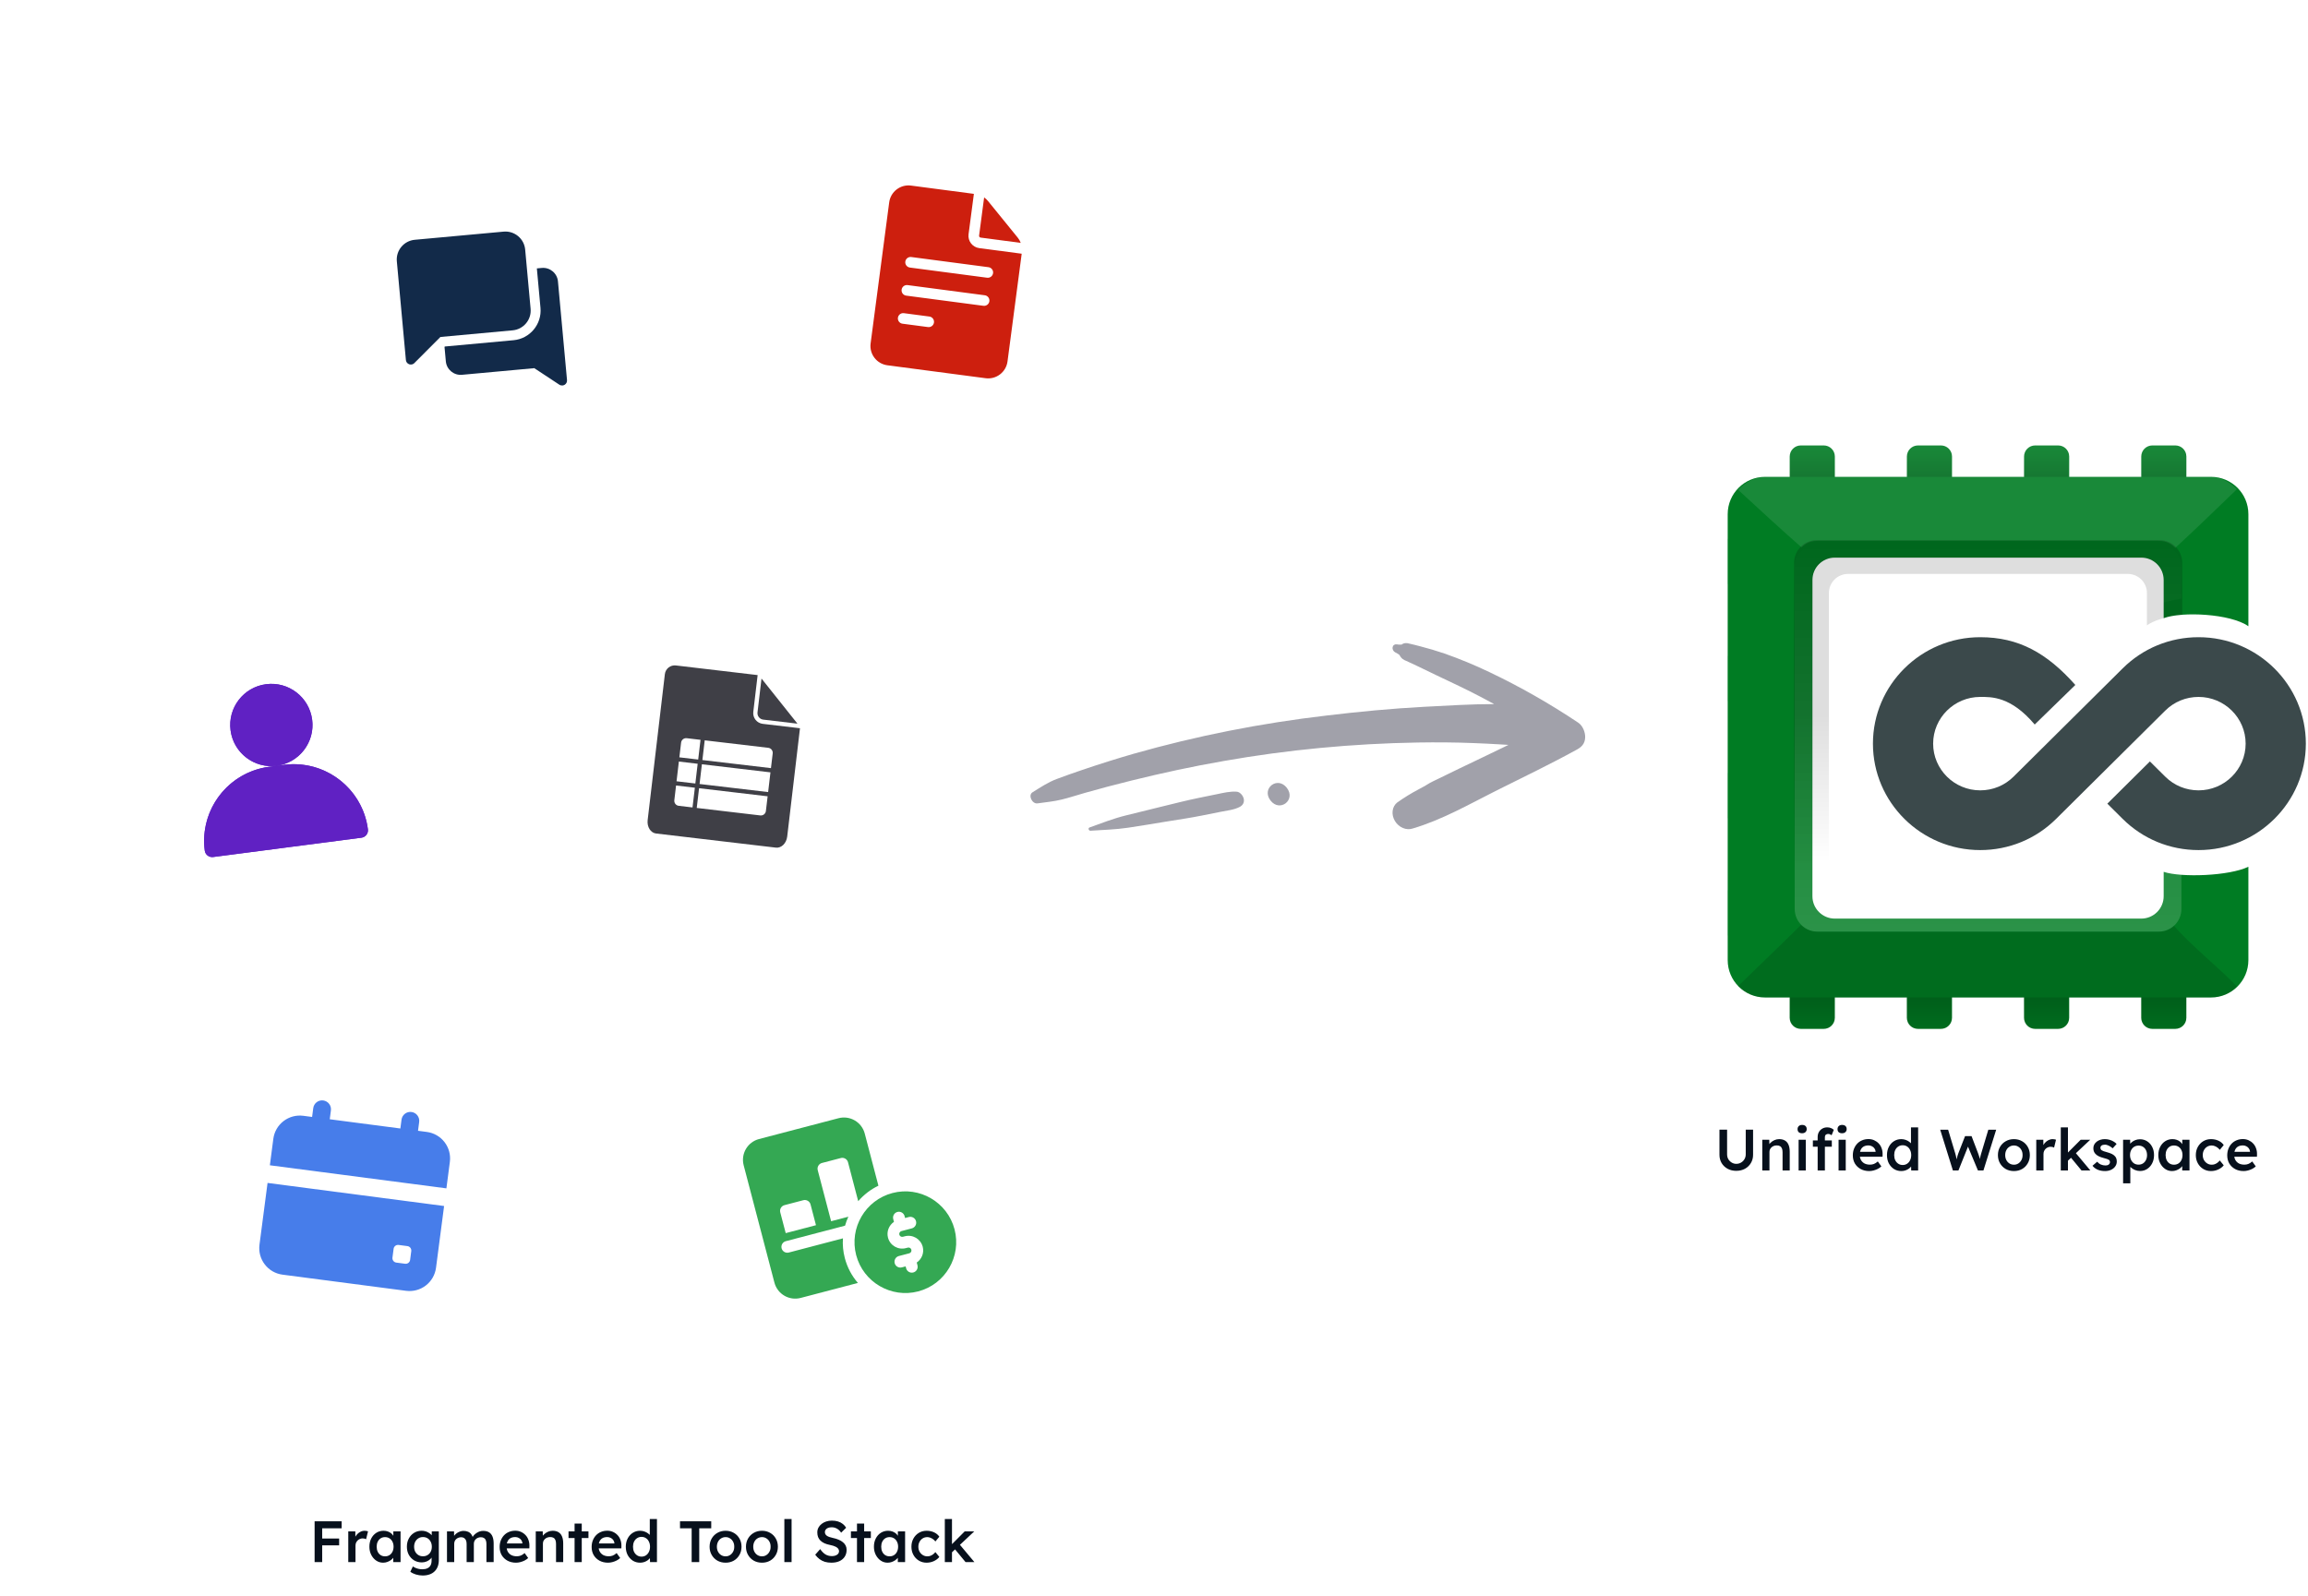 <svg width="713" height="493" viewBox="0 0 713 493" fill="none" xmlns="http://www.w3.org/2000/svg">
<path d="M97.192 482.638V470.038H99.532V482.638H97.192ZM98.272 477.472V475.348H104.77V477.472H98.272ZM98.272 472.198V470.038H105.544V472.198H98.272ZM107.589 482.638V473.152H109.767L109.803 476.176L109.497 475.492C109.629 475.012 109.857 474.58 110.181 474.196C110.505 473.812 110.877 473.512 111.297 473.296C111.729 473.068 112.179 472.954 112.647 472.954C112.851 472.954 113.043 472.972 113.223 473.008C113.415 473.044 113.571 473.086 113.691 473.134L113.097 475.564C112.965 475.492 112.803 475.432 112.611 475.384C112.419 475.336 112.227 475.312 112.035 475.312C111.735 475.312 111.447 475.372 111.171 475.492C110.907 475.6 110.673 475.756 110.469 475.96C110.265 476.164 110.103 476.404 109.983 476.68C109.875 476.944 109.821 477.244 109.821 477.58V482.638H107.589ZM118.343 482.818C117.563 482.818 116.855 482.602 116.219 482.17C115.583 481.738 115.073 481.15 114.689 480.406C114.305 479.662 114.113 478.816 114.113 477.868C114.113 476.92 114.305 476.074 114.689 475.33C115.073 474.586 115.595 474.004 116.255 473.584C116.915 473.164 117.659 472.954 118.487 472.954C118.967 472.954 119.405 473.026 119.801 473.17C120.197 473.302 120.545 473.494 120.845 473.746C121.145 473.998 121.391 474.286 121.583 474.61C121.787 474.934 121.925 475.282 121.997 475.654L121.511 475.528V473.152H123.743V482.638H121.493V480.37L122.015 480.28C121.931 480.604 121.775 480.922 121.547 481.234C121.331 481.534 121.055 481.804 120.719 482.044C120.395 482.272 120.029 482.458 119.621 482.602C119.225 482.746 118.799 482.818 118.343 482.818ZM118.955 480.856C119.471 480.856 119.927 480.73 120.323 480.478C120.719 480.226 121.025 479.878 121.241 479.434C121.469 478.978 121.583 478.456 121.583 477.868C121.583 477.292 121.469 476.782 121.241 476.338C121.025 475.894 120.719 475.546 120.323 475.294C119.927 475.042 119.471 474.916 118.955 474.916C118.439 474.916 117.983 475.042 117.587 475.294C117.203 475.546 116.903 475.894 116.687 476.338C116.471 476.782 116.363 477.292 116.363 477.868C116.363 478.456 116.471 478.978 116.687 479.434C116.903 479.878 117.203 480.226 117.587 480.478C117.983 480.73 118.439 480.856 118.955 480.856ZM130.576 486.778C129.868 486.778 129.16 486.67 128.452 486.454C127.756 486.238 127.192 485.956 126.76 485.608L127.552 483.97C127.804 484.15 128.086 484.306 128.398 484.438C128.71 484.57 129.04 484.672 129.388 484.744C129.748 484.816 130.102 484.852 130.45 484.852C131.086 484.852 131.614 484.75 132.034 484.546C132.466 484.354 132.79 484.054 133.006 483.646C133.222 483.25 133.33 482.752 133.33 482.152V480.406L133.654 480.532C133.582 480.904 133.384 481.258 133.06 481.594C132.736 481.93 132.328 482.206 131.836 482.422C131.344 482.626 130.84 482.728 130.324 482.728C129.424 482.728 128.626 482.518 127.93 482.098C127.246 481.678 126.7 481.108 126.292 480.388C125.896 479.656 125.698 478.816 125.698 477.868C125.698 476.92 125.896 476.08 126.292 475.348C126.688 474.604 127.228 474.022 127.912 473.602C128.608 473.17 129.388 472.954 130.252 472.954C130.612 472.954 130.96 472.996 131.296 473.08C131.632 473.164 131.938 473.284 132.214 473.44C132.502 473.596 132.76 473.77 132.988 473.962C133.216 474.154 133.402 474.358 133.546 474.574C133.69 474.79 133.78 475 133.816 475.204L133.348 475.348L133.384 473.152H135.562V481.99C135.562 482.758 135.448 483.436 135.22 484.024C134.992 484.612 134.662 485.11 134.23 485.518C133.798 485.938 133.276 486.25 132.664 486.454C132.052 486.67 131.356 486.778 130.576 486.778ZM130.666 480.838C131.206 480.838 131.68 480.712 132.088 480.46C132.508 480.208 132.832 479.86 133.06 479.416C133.288 478.972 133.402 478.462 133.402 477.886C133.402 477.298 133.282 476.782 133.042 476.338C132.814 475.882 132.496 475.528 132.088 475.276C131.68 475.024 131.206 474.898 130.666 474.898C130.126 474.898 129.652 475.03 129.244 475.294C128.836 475.546 128.512 475.9 128.272 476.356C128.044 476.8 127.93 477.31 127.93 477.886C127.93 478.45 128.044 478.96 128.272 479.416C128.512 479.86 128.836 480.208 129.244 480.46C129.652 480.712 130.126 480.838 130.666 480.838ZM138.086 482.638V473.152H140.264L140.3 475.06L139.94 475.204C140.048 474.892 140.21 474.604 140.426 474.34C140.642 474.064 140.9 473.83 141.2 473.638C141.5 473.434 141.818 473.278 142.154 473.17C142.49 473.05 142.832 472.99 143.18 472.99C143.696 472.99 144.152 473.074 144.548 473.242C144.956 473.398 145.292 473.65 145.556 473.998C145.832 474.346 146.036 474.79 146.168 475.33L145.826 475.258L145.97 474.97C146.102 474.682 146.288 474.424 146.528 474.196C146.768 473.956 147.038 473.746 147.338 473.566C147.638 473.374 147.95 473.23 148.274 473.134C148.61 473.038 148.94 472.99 149.264 472.99C149.984 472.99 150.584 473.134 151.064 473.422C151.544 473.71 151.904 474.148 152.144 474.736C152.384 475.324 152.504 476.05 152.504 476.914V482.638H150.272V477.058C150.272 476.578 150.206 476.182 150.074 475.87C149.954 475.558 149.762 475.33 149.498 475.186C149.246 475.03 148.928 474.952 148.544 474.952C148.244 474.952 147.956 475.006 147.68 475.114C147.416 475.21 147.188 475.354 146.996 475.546C146.804 475.726 146.654 475.936 146.546 476.176C146.438 476.416 146.384 476.68 146.384 476.968V482.638H144.152V477.04C144.152 476.584 144.086 476.206 143.954 475.906C143.822 475.594 143.63 475.36 143.378 475.204C143.126 475.036 142.82 474.952 142.46 474.952C142.16 474.952 141.878 475.006 141.614 475.114C141.35 475.21 141.122 475.348 140.93 475.528C140.738 475.708 140.588 475.918 140.48 476.158C140.372 476.398 140.318 476.662 140.318 476.95V482.638H138.086ZM159.408 482.818C158.412 482.818 157.53 482.608 156.762 482.188C156.006 481.768 155.412 481.198 154.98 480.478C154.56 479.746 154.35 478.912 154.35 477.976C154.35 477.232 154.47 476.554 154.71 475.942C154.95 475.33 155.28 474.802 155.7 474.358C156.132 473.902 156.642 473.554 157.23 473.314C157.83 473.062 158.484 472.936 159.192 472.936C159.816 472.936 160.398 473.056 160.938 473.296C161.478 473.536 161.946 473.866 162.342 474.286C162.738 474.694 163.038 475.186 163.242 475.762C163.458 476.326 163.56 476.944 163.548 477.616L163.53 478.39H155.844L155.43 476.878H161.676L161.388 477.184V476.788C161.352 476.416 161.232 476.092 161.028 475.816C160.824 475.528 160.56 475.306 160.236 475.15C159.924 474.982 159.576 474.898 159.192 474.898C158.604 474.898 158.106 475.012 157.698 475.24C157.302 475.468 157.002 475.798 156.798 476.23C156.594 476.65 156.492 477.178 156.492 477.814C156.492 478.426 156.618 478.96 156.87 479.416C157.134 479.872 157.5 480.226 157.968 480.478C158.448 480.718 159.006 480.838 159.642 480.838C160.086 480.838 160.494 480.766 160.866 480.622C161.238 480.478 161.64 480.22 162.072 479.848L163.17 481.378C162.846 481.678 162.474 481.936 162.054 482.152C161.646 482.356 161.214 482.518 160.758 482.638C160.302 482.758 159.852 482.818 159.408 482.818ZM165.509 482.638V473.152H167.669L167.705 475.096L167.291 475.312C167.411 474.88 167.645 474.49 167.993 474.142C168.341 473.782 168.755 473.494 169.235 473.278C169.715 473.062 170.207 472.954 170.711 472.954C171.431 472.954 172.031 473.098 172.511 473.386C173.003 473.674 173.369 474.106 173.609 474.682C173.861 475.258 173.987 475.978 173.987 476.842V482.638H171.773V477.004C171.773 476.524 171.707 476.128 171.575 475.816C171.443 475.492 171.239 475.258 170.963 475.114C170.687 474.958 170.351 474.886 169.955 474.898C169.631 474.898 169.331 474.952 169.055 475.06C168.791 475.156 168.557 475.3 168.353 475.492C168.161 475.672 168.005 475.882 167.885 476.122C167.777 476.362 167.723 476.626 167.723 476.914V482.638H166.625C166.409 482.638 166.205 482.638 166.013 482.638C165.833 482.638 165.665 482.638 165.509 482.638ZM177.504 482.638V470.74H179.718V482.638H177.504ZM175.632 475.204V473.152H181.788V475.204H175.632ZM187.832 482.818C186.836 482.818 185.954 482.608 185.186 482.188C184.43 481.768 183.836 481.198 183.404 480.478C182.984 479.746 182.774 478.912 182.774 477.976C182.774 477.232 182.894 476.554 183.134 475.942C183.374 475.33 183.704 474.802 184.124 474.358C184.556 473.902 185.066 473.554 185.654 473.314C186.254 473.062 186.908 472.936 187.616 472.936C188.24 472.936 188.822 473.056 189.362 473.296C189.902 473.536 190.37 473.866 190.766 474.286C191.162 474.694 191.462 475.186 191.666 475.762C191.882 476.326 191.984 476.944 191.972 477.616L191.954 478.39H184.268L183.854 476.878H190.1L189.812 477.184V476.788C189.776 476.416 189.656 476.092 189.452 475.816C189.248 475.528 188.984 475.306 188.66 475.15C188.348 474.982 188 474.898 187.616 474.898C187.028 474.898 186.53 475.012 186.122 475.24C185.726 475.468 185.426 475.798 185.222 476.23C185.018 476.65 184.916 477.178 184.916 477.814C184.916 478.426 185.042 478.96 185.294 479.416C185.558 479.872 185.924 480.226 186.392 480.478C186.872 480.718 187.43 480.838 188.066 480.838C188.51 480.838 188.918 480.766 189.29 480.622C189.662 480.478 190.064 480.22 190.496 479.848L191.594 481.378C191.27 481.678 190.898 481.936 190.478 482.152C190.07 482.356 189.638 482.518 189.182 482.638C188.726 482.758 188.276 482.818 187.832 482.818ZM197.749 482.818C196.909 482.818 196.153 482.608 195.481 482.188C194.821 481.756 194.293 481.174 193.897 480.442C193.513 479.698 193.321 478.846 193.321 477.886C193.321 476.938 193.513 476.092 193.897 475.348C194.281 474.604 194.803 474.022 195.463 473.602C196.135 473.17 196.891 472.954 197.731 472.954C198.187 472.954 198.625 473.026 199.045 473.17C199.477 473.314 199.861 473.512 200.197 473.764C200.533 474.004 200.797 474.274 200.989 474.574C201.193 474.874 201.307 475.186 201.331 475.51L200.737 475.582V469.318H202.951V482.638H200.809L200.755 480.406L201.187 480.442C201.175 480.742 201.067 481.03 200.863 481.306C200.671 481.582 200.419 481.834 200.107 482.062C199.795 482.29 199.429 482.476 199.009 482.62C198.601 482.752 198.181 482.818 197.749 482.818ZM198.181 480.946C198.697 480.946 199.153 480.814 199.549 480.55C199.945 480.286 200.251 479.926 200.467 479.47C200.695 479.014 200.809 478.486 200.809 477.886C200.809 477.298 200.695 476.776 200.467 476.32C200.251 475.852 199.945 475.492 199.549 475.24C199.153 474.976 198.697 474.844 198.181 474.844C197.665 474.844 197.209 474.976 196.813 475.24C196.417 475.492 196.105 475.852 195.877 476.32C195.661 476.776 195.553 477.298 195.553 477.886C195.553 478.486 195.661 479.014 195.877 479.47C196.105 479.926 196.417 480.286 196.813 480.55C197.209 480.814 197.665 480.946 198.181 480.946ZM213.671 482.638V472.198H210.071V470.038H219.719V472.198H216.011V482.638H213.671ZM224.163 482.818C223.215 482.818 222.369 482.608 221.625 482.188C220.881 481.756 220.293 481.168 219.861 480.424C219.429 479.68 219.213 478.834 219.213 477.886C219.213 476.938 219.429 476.092 219.861 475.348C220.293 474.604 220.881 474.022 221.625 473.602C222.369 473.17 223.215 472.954 224.163 472.954C225.099 472.954 225.939 473.17 226.683 473.602C227.427 474.022 228.009 474.604 228.429 475.348C228.861 476.092 229.077 476.938 229.077 477.886C229.077 478.834 228.861 479.68 228.429 480.424C228.009 481.168 227.427 481.756 226.683 482.188C225.939 482.608 225.099 482.818 224.163 482.818ZM224.163 480.856C224.679 480.856 225.135 480.724 225.531 480.46C225.939 480.196 226.257 479.842 226.485 479.398C226.725 478.954 226.839 478.45 226.827 477.886C226.839 477.31 226.725 476.8 226.485 476.356C226.257 475.912 225.939 475.564 225.531 475.312C225.135 475.048 224.679 474.916 224.163 474.916C223.647 474.916 223.179 475.048 222.759 475.312C222.351 475.564 222.033 475.918 221.805 476.374C221.577 476.818 221.463 477.322 221.463 477.886C221.463 478.45 221.577 478.954 221.805 479.398C222.033 479.842 222.351 480.196 222.759 480.46C223.179 480.724 223.647 480.856 224.163 480.856ZM235.396 482.818C234.448 482.818 233.602 482.608 232.858 482.188C232.114 481.756 231.526 481.168 231.094 480.424C230.662 479.68 230.446 478.834 230.446 477.886C230.446 476.938 230.662 476.092 231.094 475.348C231.526 474.604 232.114 474.022 232.858 473.602C233.602 473.17 234.448 472.954 235.396 472.954C236.332 472.954 237.172 473.17 237.916 473.602C238.66 474.022 239.242 474.604 239.662 475.348C240.094 476.092 240.31 476.938 240.31 477.886C240.31 478.834 240.094 479.68 239.662 480.424C239.242 481.168 238.66 481.756 237.916 482.188C237.172 482.608 236.332 482.818 235.396 482.818ZM235.396 480.856C235.912 480.856 236.368 480.724 236.764 480.46C237.172 480.196 237.49 479.842 237.718 479.398C237.958 478.954 238.072 478.45 238.06 477.886C238.072 477.31 237.958 476.8 237.718 476.356C237.49 475.912 237.172 475.564 236.764 475.312C236.368 475.048 235.912 474.916 235.396 474.916C234.88 474.916 234.412 475.048 233.992 475.312C233.584 475.564 233.266 475.918 233.038 476.374C232.81 476.818 232.696 477.322 232.696 477.886C232.696 478.45 232.81 478.954 233.038 479.398C233.266 479.842 233.584 480.196 233.992 480.46C234.412 480.724 234.88 480.856 235.396 480.856ZM242.308 482.638V469.318H244.54V482.638H242.308ZM256.825 482.818C256.093 482.818 255.421 482.728 254.809 482.548C254.197 482.356 253.645 482.074 253.153 481.702C252.661 481.33 252.223 480.88 251.839 480.352L253.369 478.624C253.957 479.44 254.533 480.004 255.097 480.316C255.661 480.628 256.297 480.784 257.005 480.784C257.413 480.784 257.785 480.724 258.121 480.604C258.457 480.472 258.721 480.298 258.913 480.082C259.105 479.854 259.201 479.596 259.201 479.308C259.201 479.104 259.159 478.918 259.075 478.75C259.003 478.57 258.889 478.414 258.733 478.282C258.577 478.138 258.385 478.006 258.157 477.886C257.929 477.766 257.671 477.664 257.383 477.58C257.095 477.496 256.777 477.418 256.429 477.346C255.769 477.214 255.193 477.04 254.701 476.824C254.209 476.596 253.795 476.32 253.459 475.996C253.123 475.66 252.877 475.288 252.721 474.88C252.565 474.46 252.487 473.986 252.487 473.458C252.487 472.93 252.601 472.444 252.829 472C253.069 471.556 253.393 471.172 253.801 470.848C254.209 470.524 254.683 470.272 255.223 470.092C255.763 469.912 256.345 469.822 256.969 469.822C257.677 469.822 258.307 469.906 258.859 470.074C259.423 470.242 259.915 470.494 260.335 470.83C260.767 471.154 261.121 471.55 261.397 472.018L259.849 473.548C259.609 473.176 259.339 472.87 259.039 472.63C258.739 472.378 258.415 472.192 258.067 472.072C257.719 471.94 257.353 471.874 256.969 471.874C256.537 471.874 256.159 471.934 255.835 472.054C255.523 472.174 255.277 472.348 255.097 472.576C254.917 472.792 254.827 473.056 254.827 473.368C254.827 473.608 254.881 473.824 254.989 474.016C255.097 474.196 255.247 474.358 255.439 474.502C255.643 474.646 255.901 474.772 256.213 474.88C256.525 474.988 256.879 475.084 257.275 475.168C257.935 475.3 258.529 475.48 259.057 475.708C259.585 475.924 260.035 476.188 260.407 476.5C260.779 476.8 261.061 477.148 261.253 477.544C261.445 477.928 261.541 478.36 261.541 478.84C261.541 479.668 261.343 480.382 260.947 480.982C260.563 481.57 260.017 482.026 259.309 482.35C258.601 482.662 257.773 482.818 256.825 482.818ZM264.744 482.638V470.74H266.958V482.638H264.744ZM262.872 475.204V473.152H269.028V475.204H262.872ZM274.208 482.818C273.428 482.818 272.72 482.602 272.084 482.17C271.448 481.738 270.938 481.15 270.554 480.406C270.17 479.662 269.978 478.816 269.978 477.868C269.978 476.92 270.17 476.074 270.554 475.33C270.938 474.586 271.46 474.004 272.12 473.584C272.78 473.164 273.524 472.954 274.352 472.954C274.832 472.954 275.27 473.026 275.666 473.17C276.062 473.302 276.41 473.494 276.71 473.746C277.01 473.998 277.256 474.286 277.448 474.61C277.652 474.934 277.79 475.282 277.862 475.654L277.376 475.528V473.152H279.608V482.638H277.358V480.37L277.88 480.28C277.796 480.604 277.64 480.922 277.412 481.234C277.196 481.534 276.92 481.804 276.584 482.044C276.26 482.272 275.894 482.458 275.486 482.602C275.09 482.746 274.664 482.818 274.208 482.818ZM274.82 480.856C275.336 480.856 275.792 480.73 276.188 480.478C276.584 480.226 276.89 479.878 277.106 479.434C277.334 478.978 277.448 478.456 277.448 477.868C277.448 477.292 277.334 476.782 277.106 476.338C276.89 475.894 276.584 475.546 276.188 475.294C275.792 475.042 275.336 474.916 274.82 474.916C274.304 474.916 273.848 475.042 273.452 475.294C273.068 475.546 272.768 475.894 272.552 476.338C272.336 476.782 272.228 477.292 272.228 477.868C272.228 478.456 272.336 478.978 272.552 479.434C272.768 479.878 273.068 480.226 273.452 480.478C273.848 480.73 274.304 480.856 274.82 480.856ZM286.243 482.818C285.355 482.818 284.557 482.602 283.849 482.17C283.141 481.738 282.583 481.15 282.175 480.406C281.767 479.662 281.563 478.822 281.563 477.886C281.563 476.95 281.767 476.11 282.175 475.366C282.583 474.622 283.141 474.034 283.849 473.602C284.557 473.17 285.355 472.954 286.243 472.954C287.095 472.954 287.869 473.116 288.565 473.44C289.261 473.764 289.801 474.214 290.185 474.79L288.961 476.266C288.781 476.014 288.553 475.786 288.277 475.582C288.001 475.378 287.707 475.216 287.395 475.096C287.083 474.976 286.771 474.916 286.459 474.916C285.931 474.916 285.457 475.048 285.037 475.312C284.629 475.564 284.305 475.918 284.065 476.374C283.825 476.818 283.705 477.322 283.705 477.886C283.705 478.45 283.825 478.954 284.065 479.398C284.317 479.842 284.653 480.196 285.073 480.46C285.493 480.724 285.961 480.856 286.477 480.856C286.789 480.856 287.089 480.808 287.377 480.712C287.677 480.604 287.959 480.454 288.223 480.262C288.487 480.07 288.733 479.83 288.961 479.542L290.185 481.036C289.777 481.564 289.213 481.996 288.493 482.332C287.785 482.656 287.035 482.818 286.243 482.818ZM293.948 479.74L293.516 477.67L298.016 473.152H300.968L293.948 479.74ZM291.878 482.638V469.318H294.092V482.638H291.878ZM298.286 482.638L294.794 478.408L296.36 477.076L301.022 482.638H298.286Z" fill="#07101C"/>
<path d="M536.369 361.746C535.373 361.746 534.485 361.536 533.705 361.116C532.925 360.684 532.307 360.096 531.851 359.352C531.407 358.596 531.185 357.744 531.185 356.796V349.02H533.543V356.634C533.543 357.198 533.669 357.702 533.921 358.146C534.185 358.578 534.533 358.926 534.965 359.19C535.397 359.454 535.865 359.586 536.369 359.586C536.921 359.586 537.419 359.454 537.863 359.19C538.307 358.926 538.655 358.578 538.907 358.146C539.171 357.702 539.303 357.198 539.303 356.634V349.02H541.571V356.796C541.571 357.744 541.343 358.596 540.887 359.352C540.443 360.096 539.831 360.684 539.051 361.116C538.271 361.536 537.377 361.746 536.369 361.746ZM544.415 361.638V352.152H546.575L546.611 354.096L546.197 354.312C546.317 353.88 546.551 353.49 546.899 353.142C547.247 352.782 547.661 352.494 548.141 352.278C548.621 352.062 549.113 351.954 549.617 351.954C550.337 351.954 550.937 352.098 551.417 352.386C551.909 352.674 552.275 353.106 552.515 353.682C552.767 354.258 552.893 354.978 552.893 355.842V361.638H550.679V356.004C550.679 355.524 550.613 355.128 550.481 354.816C550.349 354.492 550.145 354.258 549.869 354.114C549.593 353.958 549.257 353.886 548.861 353.898C548.537 353.898 548.237 353.952 547.961 354.06C547.697 354.156 547.463 354.3 547.259 354.492C547.067 354.672 546.911 354.882 546.791 355.122C546.683 355.362 546.629 355.626 546.629 355.914V361.638H545.531C545.315 361.638 545.111 361.638 544.919 361.638C544.739 361.638 544.571 361.638 544.415 361.638ZM555.636 361.638V352.152H557.85V361.638H555.636ZM556.716 350.136C556.272 350.136 555.924 350.028 555.672 349.812C555.432 349.584 555.312 349.266 555.312 348.858C555.312 348.474 555.438 348.162 555.69 347.922C555.942 347.682 556.284 347.562 556.716 347.562C557.172 347.562 557.52 347.676 557.76 347.904C558.012 348.12 558.138 348.438 558.138 348.858C558.138 349.23 558.012 349.536 557.76 349.776C557.508 350.016 557.16 350.136 556.716 350.136ZM561.521 361.638V351.306C561.521 350.73 561.647 350.22 561.899 349.776C562.151 349.32 562.499 348.966 562.943 348.714C563.387 348.45 563.903 348.318 564.491 348.318C564.899 348.318 565.277 348.39 565.625 348.534C565.973 348.666 566.267 348.852 566.507 349.092L565.823 350.766C565.667 350.634 565.499 350.532 565.319 350.46C565.151 350.388 564.989 350.352 564.833 350.352C564.593 350.352 564.389 350.394 564.221 350.478C564.065 350.55 563.945 350.664 563.861 350.82C563.789 350.976 563.753 351.162 563.753 351.378V361.638H562.637C562.421 361.638 562.217 361.638 562.025 361.638C561.845 361.638 561.677 361.638 561.521 361.638ZM560.045 354.294V352.35H565.895V354.294H560.045ZM567.983 361.638V352.152H570.197V361.638H567.983ZM569.063 350.136C568.619 350.136 568.271 350.028 568.019 349.812C567.779 349.584 567.659 349.266 567.659 348.858C567.659 348.474 567.785 348.162 568.037 347.922C568.289 347.682 568.631 347.562 569.063 347.562C569.519 347.562 569.867 347.676 570.107 347.904C570.359 348.12 570.485 348.438 570.485 348.858C570.485 349.23 570.359 349.536 570.107 349.776C569.855 350.016 569.507 350.136 569.063 350.136ZM577.443 361.818C576.447 361.818 575.565 361.608 574.797 361.188C574.041 360.768 573.447 360.198 573.015 359.478C572.595 358.746 572.385 357.912 572.385 356.976C572.385 356.232 572.505 355.554 572.745 354.942C572.985 354.33 573.315 353.802 573.735 353.358C574.167 352.902 574.677 352.554 575.265 352.314C575.865 352.062 576.519 351.936 577.227 351.936C577.851 351.936 578.433 352.056 578.973 352.296C579.513 352.536 579.981 352.866 580.377 353.286C580.773 353.694 581.073 354.186 581.277 354.762C581.493 355.326 581.595 355.944 581.583 356.616L581.565 357.39H573.879L573.465 355.878H579.711L579.423 356.184V355.788C579.387 355.416 579.267 355.092 579.063 354.816C578.859 354.528 578.595 354.306 578.271 354.15C577.959 353.982 577.611 353.898 577.227 353.898C576.639 353.898 576.141 354.012 575.733 354.24C575.337 354.468 575.037 354.798 574.833 355.23C574.629 355.65 574.527 356.178 574.527 356.814C574.527 357.426 574.653 357.96 574.905 358.416C575.169 358.872 575.535 359.226 576.003 359.478C576.483 359.718 577.041 359.838 577.677 359.838C578.121 359.838 578.529 359.766 578.901 359.622C579.273 359.478 579.675 359.22 580.107 358.848L581.205 360.378C580.881 360.678 580.509 360.936 580.089 361.152C579.681 361.356 579.249 361.518 578.793 361.638C578.337 361.758 577.887 361.818 577.443 361.818ZM587.36 361.818C586.52 361.818 585.764 361.608 585.092 361.188C584.432 360.756 583.904 360.174 583.508 359.442C583.124 358.698 582.932 357.846 582.932 356.886C582.932 355.938 583.124 355.092 583.508 354.348C583.892 353.604 584.414 353.022 585.074 352.602C585.746 352.17 586.502 351.954 587.342 351.954C587.798 351.954 588.236 352.026 588.656 352.17C589.088 352.314 589.472 352.512 589.808 352.764C590.144 353.004 590.408 353.274 590.6 353.574C590.804 353.874 590.918 354.186 590.942 354.51L590.348 354.582V348.318H592.562V361.638H590.42L590.366 359.406L590.798 359.442C590.786 359.742 590.678 360.03 590.474 360.306C590.282 360.582 590.03 360.834 589.718 361.062C589.406 361.29 589.04 361.476 588.62 361.62C588.212 361.752 587.792 361.818 587.36 361.818ZM587.792 359.946C588.308 359.946 588.764 359.814 589.16 359.55C589.556 359.286 589.862 358.926 590.078 358.47C590.306 358.014 590.42 357.486 590.42 356.886C590.42 356.298 590.306 355.776 590.078 355.32C589.862 354.852 589.556 354.492 589.16 354.24C588.764 353.976 588.308 353.844 587.792 353.844C587.276 353.844 586.82 353.976 586.424 354.24C586.028 354.492 585.716 354.852 585.488 355.32C585.272 355.776 585.164 356.298 585.164 356.886C585.164 357.486 585.272 358.014 585.488 358.47C585.716 358.926 586.028 359.286 586.424 359.55C586.82 359.814 587.276 359.946 587.792 359.946ZM603.3 361.638L599.376 349.038H601.824L604.056 356.472C604.128 356.7 604.194 356.952 604.254 357.228C604.314 357.504 604.368 357.78 604.416 358.056C604.464 358.32 604.506 358.566 604.542 358.794C604.578 359.022 604.614 359.214 604.65 359.37L604.164 359.352C604.308 358.788 604.422 358.332 604.506 357.984C604.59 357.636 604.662 357.348 604.722 357.12C604.794 356.88 604.866 356.658 604.938 356.454L607.062 351.018H609.06L611.13 356.454C611.25 356.79 611.358 357.114 611.454 357.426C611.55 357.726 611.628 358.026 611.688 358.326C611.76 358.614 611.826 358.914 611.886 359.226L611.454 359.316C611.502 359.028 611.538 358.794 611.562 358.614C611.586 358.434 611.61 358.272 611.634 358.128C611.658 357.984 611.682 357.846 611.706 357.714C611.73 357.57 611.766 357.402 611.814 357.21C611.874 357.006 611.946 356.748 612.03 356.436L614.244 349.038H616.674L612.732 361.638H611.04L607.836 353.97L608.052 354.042L605.01 361.638H603.3ZM622.159 361.818C621.211 361.818 620.365 361.608 619.621 361.188C618.877 360.756 618.289 360.168 617.857 359.424C617.425 358.68 617.209 357.834 617.209 356.886C617.209 355.938 617.425 355.092 617.857 354.348C618.289 353.604 618.877 353.022 619.621 352.602C620.365 352.17 621.211 351.954 622.159 351.954C623.095 351.954 623.935 352.17 624.679 352.602C625.423 353.022 626.005 353.604 626.425 354.348C626.857 355.092 627.073 355.938 627.073 356.886C627.073 357.834 626.857 358.68 626.425 359.424C626.005 360.168 625.423 360.756 624.679 361.188C623.935 361.608 623.095 361.818 622.159 361.818ZM622.159 359.856C622.675 359.856 623.131 359.724 623.527 359.46C623.935 359.196 624.253 358.842 624.481 358.398C624.721 357.954 624.835 357.45 624.823 356.886C624.835 356.31 624.721 355.8 624.481 355.356C624.253 354.912 623.935 354.564 623.527 354.312C623.131 354.048 622.675 353.916 622.159 353.916C621.643 353.916 621.175 354.048 620.755 354.312C620.347 354.564 620.029 354.918 619.801 355.374C619.573 355.818 619.459 356.322 619.459 356.886C619.459 357.45 619.573 357.954 619.801 358.398C620.029 358.842 620.347 359.196 620.755 359.46C621.175 359.724 621.643 359.856 622.159 359.856ZM629.054 361.638V352.152H631.232L631.268 355.176L630.962 354.492C631.094 354.012 631.322 353.58 631.646 353.196C631.97 352.812 632.342 352.512 632.762 352.296C633.194 352.068 633.644 351.954 634.112 351.954C634.316 351.954 634.508 351.972 634.688 352.008C634.88 352.044 635.036 352.086 635.156 352.134L634.562 354.564C634.43 354.492 634.268 354.432 634.076 354.384C633.884 354.336 633.692 354.312 633.5 354.312C633.2 354.312 632.912 354.372 632.636 354.492C632.372 354.6 632.138 354.756 631.934 354.96C631.73 355.164 631.568 355.404 631.448 355.68C631.34 355.944 631.286 356.244 631.286 356.58V361.638H629.054ZM638.7 358.74L638.268 356.67L642.768 352.152H645.72L638.7 358.74ZM636.63 361.638V348.318H638.844V361.638H636.63ZM643.038 361.638L639.546 357.408L641.112 356.076L645.774 361.638H643.038ZM650.31 361.818C649.47 361.818 648.714 361.68 648.042 361.404C647.382 361.116 646.842 360.708 646.422 360.18L647.862 358.938C648.222 359.346 648.624 359.64 649.068 359.82C649.512 360 649.98 360.09 650.472 360.09C650.676 360.09 650.856 360.066 651.012 360.018C651.18 359.97 651.324 359.898 651.444 359.802C651.564 359.706 651.654 359.598 651.714 359.478C651.786 359.346 651.822 359.202 651.822 359.046C651.822 358.758 651.714 358.53 651.498 358.362C651.378 358.278 651.186 358.188 650.922 358.092C650.67 357.996 650.34 357.9 649.932 357.804C649.284 357.636 648.744 357.444 648.312 357.228C647.88 357 647.544 356.748 647.304 356.472C647.1 356.244 646.944 355.986 646.836 355.698C646.74 355.41 646.692 355.098 646.692 354.762C646.692 354.342 646.782 353.964 646.962 353.628C647.154 353.28 647.412 352.98 647.736 352.728C648.06 352.476 648.438 352.284 648.87 352.152C649.302 352.02 649.752 351.954 650.22 351.954C650.7 351.954 651.162 352.014 651.606 352.134C652.062 352.254 652.482 352.428 652.866 352.656C653.262 352.872 653.598 353.136 653.874 353.448L652.65 354.798C652.422 354.582 652.17 354.39 651.894 354.222C651.63 354.054 651.36 353.922 651.084 353.826C650.808 353.718 650.55 353.664 650.31 353.664C650.082 353.664 649.878 353.688 649.698 353.736C649.518 353.772 649.368 353.832 649.248 353.916C649.128 354 649.032 354.108 648.96 354.24C648.9 354.36 648.87 354.504 648.87 354.672C648.882 354.816 648.918 354.954 648.978 355.086C649.05 355.206 649.146 355.308 649.266 355.392C649.398 355.476 649.596 355.572 649.86 355.68C650.124 355.788 650.466 355.89 650.886 355.986C651.474 356.142 651.966 356.316 652.362 356.508C652.758 356.7 653.07 356.922 653.298 357.174C653.526 357.39 653.688 357.642 653.784 357.93C653.88 358.218 653.928 358.536 653.928 358.884C653.928 359.448 653.766 359.952 653.442 360.396C653.13 360.84 652.698 361.188 652.146 361.44C651.606 361.692 650.994 361.818 650.31 361.818ZM655.878 365.598V352.152H658.056L658.092 354.312L657.714 354.15C657.786 353.778 657.99 353.43 658.326 353.106C658.662 352.77 659.07 352.5 659.55 352.296C660.042 352.092 660.552 351.99 661.08 351.99C661.92 351.99 662.664 352.2 663.312 352.62C663.972 353.04 664.488 353.616 664.86 354.348C665.244 355.08 665.436 355.926 665.436 356.886C665.436 357.834 665.244 358.68 664.86 359.424C664.488 360.156 663.972 360.738 663.312 361.17C662.664 361.59 661.932 361.8 661.116 361.8C660.564 361.8 660.03 361.692 659.514 361.476C659.01 361.26 658.578 360.978 658.218 360.63C657.87 360.282 657.654 359.916 657.57 359.532L658.11 359.28V365.598H655.878ZM660.666 359.838C661.17 359.838 661.62 359.712 662.016 359.46C662.412 359.208 662.718 358.86 662.934 358.416C663.162 357.972 663.276 357.462 663.276 356.886C663.276 356.31 663.168 355.806 662.952 355.374C662.736 354.93 662.43 354.582 662.034 354.33C661.638 354.078 661.182 353.952 660.666 353.952C660.138 353.952 659.676 354.078 659.28 354.33C658.896 354.57 658.59 354.912 658.362 355.356C658.134 355.8 658.02 356.31 658.02 356.886C658.02 357.462 658.134 357.972 658.362 358.416C658.59 358.86 658.896 359.208 659.28 359.46C659.676 359.712 660.138 359.838 660.666 359.838ZM670.991 361.818C670.211 361.818 669.503 361.602 668.867 361.17C668.231 360.738 667.721 360.15 667.337 359.406C666.953 358.662 666.761 357.816 666.761 356.868C666.761 355.92 666.953 355.074 667.337 354.33C667.721 353.586 668.243 353.004 668.903 352.584C669.563 352.164 670.307 351.954 671.135 351.954C671.615 351.954 672.053 352.026 672.449 352.17C672.845 352.302 673.193 352.494 673.493 352.746C673.793 352.998 674.039 353.286 674.231 353.61C674.435 353.934 674.573 354.282 674.645 354.654L674.159 354.528V352.152H676.391V361.638H674.141V359.37L674.663 359.28C674.579 359.604 674.423 359.922 674.195 360.234C673.979 360.534 673.703 360.804 673.367 361.044C673.043 361.272 672.677 361.458 672.269 361.602C671.873 361.746 671.447 361.818 670.991 361.818ZM671.603 359.856C672.119 359.856 672.575 359.73 672.971 359.478C673.367 359.226 673.673 358.878 673.889 358.434C674.117 357.978 674.231 357.456 674.231 356.868C674.231 356.292 674.117 355.782 673.889 355.338C673.673 354.894 673.367 354.546 672.971 354.294C672.575 354.042 672.119 353.916 671.603 353.916C671.087 353.916 670.631 354.042 670.235 354.294C669.851 354.546 669.551 354.894 669.335 355.338C669.119 355.782 669.011 356.292 669.011 356.868C669.011 357.456 669.119 357.978 669.335 358.434C669.551 358.878 669.851 359.226 670.235 359.478C670.631 359.73 671.087 359.856 671.603 359.856ZM683.026 361.818C682.138 361.818 681.34 361.602 680.632 361.17C679.924 360.738 679.366 360.15 678.958 359.406C678.55 358.662 678.346 357.822 678.346 356.886C678.346 355.95 678.55 355.11 678.958 354.366C679.366 353.622 679.924 353.034 680.632 352.602C681.34 352.17 682.138 351.954 683.026 351.954C683.878 351.954 684.652 352.116 685.348 352.44C686.044 352.764 686.584 353.214 686.968 353.79L685.744 355.266C685.564 355.014 685.336 354.786 685.06 354.582C684.784 354.378 684.49 354.216 684.178 354.096C683.866 353.976 683.554 353.916 683.242 353.916C682.714 353.916 682.24 354.048 681.82 354.312C681.412 354.564 681.088 354.918 680.848 355.374C680.608 355.818 680.488 356.322 680.488 356.886C680.488 357.45 680.608 357.954 680.848 358.398C681.1 358.842 681.436 359.196 681.856 359.46C682.276 359.724 682.744 359.856 683.26 359.856C683.572 359.856 683.872 359.808 684.16 359.712C684.46 359.604 684.742 359.454 685.006 359.262C685.27 359.07 685.516 358.83 685.744 358.542L686.968 360.036C686.56 360.564 685.996 360.996 685.276 361.332C684.568 361.656 683.818 361.818 683.026 361.818ZM693.107 361.818C692.111 361.818 691.229 361.608 690.461 361.188C689.705 360.768 689.111 360.198 688.679 359.478C688.259 358.746 688.049 357.912 688.049 356.976C688.049 356.232 688.169 355.554 688.409 354.942C688.649 354.33 688.979 353.802 689.399 353.358C689.831 352.902 690.341 352.554 690.929 352.314C691.529 352.062 692.183 351.936 692.891 351.936C693.515 351.936 694.097 352.056 694.637 352.296C695.177 352.536 695.645 352.866 696.041 353.286C696.437 353.694 696.737 354.186 696.941 354.762C697.157 355.326 697.259 355.944 697.247 356.616L697.229 357.39H689.543L689.129 355.878H695.375L695.087 356.184V355.788C695.051 355.416 694.931 355.092 694.727 354.816C694.523 354.528 694.259 354.306 693.935 354.15C693.623 353.982 693.275 353.898 692.891 353.898C692.303 353.898 691.805 354.012 691.397 354.24C691.001 354.468 690.701 354.798 690.497 355.23C690.293 355.65 690.191 356.178 690.191 356.814C690.191 357.426 690.317 357.96 690.569 358.416C690.833 358.872 691.199 359.226 691.667 359.478C692.147 359.718 692.705 359.838 693.341 359.838C693.785 359.838 694.193 359.766 694.565 359.622C694.937 359.478 695.339 359.22 695.771 358.848L696.869 360.378C696.545 360.678 696.173 360.936 695.753 361.152C695.345 361.356 694.913 361.518 694.457 361.638C694.001 361.758 693.551 361.818 693.107 361.818Z" fill="#07101C"/>
<g filter="url(#filter0_d_3521_3412)">
<path d="M92.231 56.291C91.827 51.891 95.067 47.997 99.466 47.593L189.09 39.369C193.49 38.965 197.384 42.204 197.788 46.604L206.104 137.223C206.507 141.623 203.268 145.517 198.868 145.921L109.245 154.146C104.845 154.549 100.951 151.31 100.547 146.91L92.231 56.291Z" fill="white"/>
</g>
<g clip-path="url(#clip0_3521_3412)">
<path d="M155.58 71.566L128.133 74.084C124.769 74.393 122.284 77.38 122.593 80.743L125.392 111.24C125.446 111.832 125.837 112.337 126.397 112.541C126.61 112.617 126.837 112.645 127.056 112.625C127.407 112.593 127.744 112.442 128 112.182L136.058 104.111L158.378 102.062C161.742 101.754 164.227 98.767 163.918 95.403L162.239 77.105C161.93 73.741 158.944 71.257 155.58 71.566Z" fill="#122A49"/>
<path d="M167.373 82.785L165.848 82.925L166.968 95.123C167.431 100.168 163.703 104.649 158.658 105.112L137.442 107.059L137.321 107.181L137.73 111.646C137.962 114.168 140.203 116.032 142.725 115.8L165.061 113.751L172.796 118.856C173.094 119.05 173.443 119.132 173.781 119.101C174.004 119.081 174.225 119.008 174.429 118.888C174.934 118.586 175.22 118.022 175.166 117.436L172.368 86.939C172.136 84.417 169.895 82.553 167.373 82.785Z" fill="#122A49"/>
</g>
<g filter="url(#filter1_d_3521_3412)">
<path d="M27.533 198.264C26.963 193.883 30.052 189.868 34.433 189.298L123.679 177.672C128.06 177.101 132.075 180.19 132.645 184.571L144.401 274.809C144.971 279.19 141.882 283.204 137.501 283.775L48.255 295.401C43.874 295.972 39.859 292.883 39.289 288.502L27.533 198.264Z" fill="white"/>
</g>
<path d="M85.471 236.601C92.431 235.695 97.338 229.318 96.431 222.358C95.525 215.398 89.147 210.491 82.188 211.398C75.228 212.304 70.321 218.681 71.228 225.641C72.134 232.601 78.511 237.508 85.471 236.601Z" fill="#6021C3"/>
<path d="M85.471 236.601L87.763 236.303C100.417 234.654 112.011 243.576 113.66 256.23C113.825 257.496 112.933 258.655 111.667 258.82L65.842 264.79C64.577 264.955 63.417 264.063 63.252 262.797C61.604 250.143 70.526 238.548 83.18 236.9L85.471 236.601Z" fill="#6021C3"/>
<path fill-rule="evenodd" clip-rule="evenodd" d="M85.143 234.081C90.711 233.356 94.637 228.254 93.911 222.686C93.186 217.118 88.084 213.193 82.516 213.918C76.949 214.643 73.023 219.745 73.748 225.313C74.474 230.881 79.575 234.806 85.143 234.081ZM92.156 233.602C95.264 230.902 97.003 226.746 96.432 222.358C95.525 215.398 89.148 210.491 82.188 211.398C75.228 212.304 70.321 218.681 71.228 225.641C71.799 230.029 74.546 233.601 78.241 235.415C79.748 236.154 81.413 236.601 83.153 236.692C83.914 236.732 84.689 236.703 85.471 236.601L83.18 236.9C81.416 237.13 79.725 237.553 78.124 238.145C68.244 241.801 61.834 251.907 63.252 262.797C63.417 264.063 64.577 264.955 65.842 264.79L111.667 258.82C112.933 258.655 113.825 257.496 113.66 256.231C112.241 245.34 103.456 237.214 92.969 236.211C91.27 236.049 89.527 236.073 87.763 236.303L85.471 236.601C86.254 236.499 87.01 236.328 87.736 236.095C89.394 235.562 90.889 234.703 92.156 233.602ZM88.091 238.823L83.508 239.42C72.323 240.877 64.414 251.067 65.744 262.24L111.108 256.33C109.532 245.189 99.277 237.366 88.091 238.823Z" fill="#6021C3"/>
<g filter="url(#filter2_d_3521_3412)">
<path d="M177.192 182.744C177.709 178.356 181.686 175.218 186.074 175.736L275.455 186.275C279.842 186.793 282.98 190.769 282.463 195.157L271.806 285.531C271.289 289.919 267.312 293.056 262.924 292.539L173.544 282C169.156 281.482 166.018 277.506 166.535 273.118L177.192 182.744Z" fill="white"/>
</g>
<path d="M235.78 222.339L246.356 223.587L235.248 209.646L234.015 220.104C233.953 220.634 234.104 221.168 234.435 221.587C234.766 222.006 235.25 222.277 235.78 222.339Z" fill="#3F3F46"/>
<path d="M235.626 223.643C234.75 223.538 233.952 223.091 233.405 222.398C232.859 221.706 232.609 220.825 232.712 219.949L234.052 208.58L208.795 205.602C207.989 205.507 207.177 205.736 206.54 206.239C205.902 206.742 205.49 207.478 205.395 208.285L200.076 253.391C199.831 255.473 200.996 257.326 202.673 257.524L239.7 261.89C241.377 262.087 242.941 260.556 243.187 258.475L247.134 225L235.626 223.643ZM213.937 249.472L209.677 248.969C209.268 248.921 208.895 248.711 208.639 248.388C208.384 248.064 208.268 247.652 208.316 247.243L208.852 242.693L214.661 243.378L213.937 249.472ZM210.41 229.44C210.434 229.237 210.498 229.041 210.598 228.862C210.698 228.684 210.832 228.527 210.993 228.4C211.154 228.274 211.338 228.18 211.535 228.125C211.732 228.07 211.938 228.054 212.141 228.078L216.406 228.581L215.688 234.676L209.873 233.99L210.41 229.44ZM209.719 235.294L215.528 235.979L214.81 242.074L209.001 241.389L209.719 235.294ZM216.832 236.132L238.013 238.63L237.295 244.725L216.113 242.227L216.832 236.132ZM238.167 237.327L216.986 234.829L217.704 228.734L237.346 231.05C237.756 231.099 238.129 231.308 238.384 231.632C238.639 231.956 238.756 232.368 238.708 232.777L238.167 237.327ZM215.96 243.531L237.141 246.028L236.604 250.579C236.556 250.988 236.347 251.361 236.023 251.617C235.7 251.872 235.288 251.989 234.879 251.941L215.241 249.626L215.96 243.531Z" fill="#3F3F46"/>
<g filter="url(#filter3_d_3521_3412)">
<path d="M200.528 343.25C199.408 338.976 201.965 334.603 206.239 333.483L293.298 310.666C297.572 309.546 301.945 312.103 303.065 316.377L326.135 404.404C327.255 408.678 324.699 413.051 320.425 414.171L233.365 436.987C229.091 438.107 224.718 435.551 223.598 431.277L200.528 343.25Z" fill="white"/>
</g>
<g clip-path="url(#clip1_3521_3412)">
<path d="M259.029 345.492L234.483 351.925C230.93 352.856 228.808 356.485 229.74 360.039L239.236 396.273C240.167 399.827 243.796 401.948 247.349 401.017L265.023 396.385C263.158 394.226 261.751 391.622 260.985 388.7C260.452 386.666 260.258 384.593 260.411 382.604L243.673 386.991C242.706 387.244 241.714 386.665 241.461 385.697C241.207 384.729 241.787 383.738 242.754 383.484L261.059 378.687C261.319 377.734 261.678 376.818 262.08 375.921L256.752 377.317L252.617 361.538C252.366 360.579 252.952 359.576 253.911 359.325L259.755 357.793C260.714 357.542 261.717 358.129 261.968 359.087L265.123 371.126C266.83 369.155 268.921 367.508 271.364 366.343L267.143 350.236C266.212 346.683 262.583 344.561 259.029 345.492ZM252.077 378.543L242.726 380.993L241.041 374.565C240.79 373.606 241.377 372.603 242.335 372.352L248.179 370.82C249.138 370.569 250.141 371.155 250.392 372.114L252.077 378.543Z" fill="#34A853"/>
<path d="M275.705 368.603C267.327 370.799 262.296 379.402 264.492 387.781C266.688 396.159 275.291 401.189 283.67 398.993C292.048 396.798 297.078 388.194 294.882 379.816C292.687 371.438 284.083 366.407 275.705 368.603ZM278.936 382.122L279.52 381.968C281.937 381.335 284.418 382.786 285.052 385.203C285.55 387.103 284.747 389.033 283.208 390.083L283.432 390.936C283.685 391.904 283.106 392.895 282.138 393.149C281.17 393.403 280.179 392.823 279.925 391.855L279.772 391.271L278.603 391.577C277.635 391.831 276.644 391.251 276.39 390.283C276.137 389.316 276.716 388.324 277.684 388.071L280.898 387.228C281.382 387.101 281.672 386.606 281.545 386.122C281.419 385.638 280.923 385.348 280.439 385.475L279.855 385.628C277.437 386.262 274.956 384.811 274.323 382.394C273.824 380.493 274.628 378.564 276.166 377.513L275.943 376.66C275.689 375.692 276.269 374.701 277.237 374.447C278.204 374.194 279.196 374.773 279.449 375.741L279.603 376.326L280.771 376.019C281.739 375.766 282.731 376.345 282.984 377.313C283.238 378.281 282.658 379.272 281.69 379.526L278.476 380.368C277.992 380.495 277.702 380.991 277.829 381.475C277.956 381.959 278.452 382.248 278.936 382.122Z" fill="#34A853"/>
</g>
<g filter="url(#filter4_d_3521_3412)">
<rect x="64.371" y="308.638" width="106" height="107" rx="8" transform="rotate(7.448 64.371 308.638)" fill="white"/>
</g>
<g clip-path="url(#clip2_3521_3412)">
<path fill-rule="evenodd" clip-rule="evenodd" d="M137.192 372.617L82.656 365.487L80.16 384.575C79.876 386.745 80.466 388.938 81.801 390.672C83.133 392.407 85.101 393.541 87.271 393.825L125.446 398.816C127.617 399.099 129.81 398.51 131.543 397.175C133.279 395.843 134.412 393.875 134.696 391.705L137.192 372.617ZM127.051 386.545C127.149 385.792 126.618 385.102 125.865 385.003L123.139 384.647C122.386 384.548 121.695 385.079 121.597 385.832L121.24 388.559C121.142 389.311 121.673 390.002 122.426 390.1L125.152 390.457C125.905 390.555 126.596 390.024 126.694 389.272L127.051 386.545ZM123.683 348.664L101.868 345.812L102.225 343.085C102.422 341.58 101.36 340.198 99.855 340.002C98.35 339.805 96.968 340.867 96.771 342.372L96.415 345.099L93.688 344.742C91.518 344.459 89.324 345.048 87.591 346.383C85.856 347.715 84.722 349.683 84.438 351.853L83.369 360.034L137.905 367.163L138.974 358.983C139.258 356.813 138.668 354.619 137.333 352.886C136.002 351.151 134.034 350.017 131.863 349.733L129.136 349.377L129.493 346.65C129.69 345.145 128.628 343.763 127.123 343.567C125.617 343.37 124.236 344.432 124.039 345.937L123.683 348.664Z" fill="#477DEA"/>
</g>
<g filter="url(#filter5_d_3521_3412)">
<path d="M246.432 34.569C247.009 30.189 251.028 27.106 255.408 27.683L344.637 39.438C349.017 40.015 352.101 44.034 351.524 48.415L339.637 138.635C339.06 143.015 335.041 146.099 330.661 145.522L241.432 133.766C237.052 133.189 233.968 129.17 234.546 124.79L246.432 34.569Z" fill="white"/>
</g>
<g clip-path="url(#clip3_3521_3412)">
<path d="M302.509 76.661C300.417 76.385 298.938 74.458 299.214 72.365L300.857 59.895L281.447 57.338C278.158 56.904 275.13 59.227 274.697 62.516L268.954 106.108C268.52 109.397 270.843 112.425 274.132 112.858L304.495 116.858C307.783 117.291 310.811 114.968 311.244 111.68L315.63 78.389L302.509 76.661ZM279.231 96.761L287.117 97.8C288.015 97.918 288.648 98.743 288.529 99.641C288.411 100.539 287.587 101.172 286.688 101.053L278.803 100.014C277.904 99.896 277.272 99.072 277.39 98.173C277.509 97.275 278.333 96.643 279.231 96.761ZM278.533 89.498C278.652 88.6 279.476 87.968 280.374 88.086L304.231 91.229C305.129 91.347 305.761 92.172 305.643 93.07C305.524 93.968 304.7 94.601 303.802 94.482L279.946 91.339C279.047 91.221 278.415 90.397 278.533 89.498ZM305.373 82.554C306.272 82.672 306.904 83.497 306.786 84.395C306.667 85.293 305.843 85.925 304.945 85.807L281.089 82.664C280.19 82.546 279.558 81.722 279.676 80.823C279.795 79.925 280.619 79.293 281.517 79.411L305.373 82.554Z" fill="#CD1F0E"/>
<path d="M302.467 72.794C302.428 73.093 302.639 73.368 302.938 73.408L315.334 75.041C315.109 74.452 314.793 73.897 314.39 73.402L305.237 62.132C304.882 61.695 304.472 61.315 304.022 60.998L302.468 72.794L302.467 72.794Z" fill="#CD1F0E"/>
</g>
<path d="M566.822 141.045V147.328H589.094V141.045C589.094 139.16 590.622 137.632 592.507 137.632H599.609C601.494 137.632 603.022 139.16 603.022 141.045V147.328H625.293V141.045C625.293 139.16 626.821 137.632 628.706 137.632H635.808C637.693 137.632 639.221 139.16 639.221 141.045V147.328H661.493V141.045C661.493 139.16 663.021 137.632 664.906 137.632H672.008C673.893 137.632 675.421 139.16 675.421 141.045V147.328H683.049C689.42 147.328 694.584 152.492 694.584 158.863V193.488C689.005 189.556 673.993 188.894 668.414 190.987V179.196C668.414 175.374 665.315 172.275 661.493 172.275H566.822C563 172.275 559.902 175.374 559.902 179.196V276.895C559.902 280.718 563 283.816 566.822 283.816H661.493C665.315 283.816 668.414 280.718 668.414 276.895V269.369C673.905 271.196 688.71 270.647 694.584 267.797V296.648C694.584 303.018 689.42 308.182 683.049 308.182H675.421V314.465C675.421 316.35 673.893 317.879 672.008 317.879H664.906C663.021 317.879 661.493 316.35 661.493 314.465V308.182H639.221V314.465C639.221 316.35 637.693 317.879 635.808 317.879H628.706C626.821 317.879 625.293 316.35 625.293 314.465V308.182H603.022V314.465C603.022 316.35 601.494 317.879 599.609 317.879H592.507C590.622 317.879 589.094 316.35 589.094 314.465V308.182H566.822V314.465C566.822 316.35 565.294 317.879 563.409 317.879H556.307C554.422 317.879 552.894 316.35 552.894 314.465V308.182H545.264C538.894 308.182 533.73 303.018 533.73 296.648V289.019H533.715V275.09H533.73V252.819H533.715V238.891H533.73V216.619H533.715V202.691H533.73V180.42H533.715V166.492H533.73V158.863C533.73 152.492 538.894 147.328 545.264 147.328H552.894V141.045C552.894 139.16 554.422 137.632 556.307 137.632H563.409C565.294 137.632 566.822 139.16 566.822 141.045Z" fill="#007C23"/>
<path d="M556.544 169.116C551.314 164.593 543.036 156.951 536.932 151.333C539.028 149.169 541.965 147.365 545.216 147.365H552.846V141.057C552.846 139.172 554.374 137.644 556.259 137.644H563.361C565.246 137.644 566.774 139.172 566.774 141.057V147.365H589.046V141.057C589.046 139.172 590.574 137.644 592.459 137.644H599.561C601.446 137.644 602.974 139.172 602.974 141.057V147.365H625.245V141.057C625.245 139.172 626.773 137.644 628.658 137.644H635.76C637.645 137.644 639.173 139.172 639.173 141.057V147.365H661.445V141.057C661.445 139.172 662.973 137.644 664.858 137.644H671.96C673.845 137.644 675.373 139.172 675.373 141.057V147.365H683.001C686.145 147.365 688.994 149.081 691.075 151.12C685.585 156.452 676.619 165.053 672.007 169.275C670.19 167.512 668.679 167.084 666.313 167.084H562.238C559.787 167.084 558.303 167.412 556.544 169.116Z" fill="white" fill-opacity="0.1"/>
<path d="M556.417 285.74C551.412 290.744 542.334 299.381 536.932 304.686C539.028 306.85 541.965 308.195 545.216 308.195H552.846V314.478C552.846 316.363 554.374 317.891 556.259 317.891H563.361C565.246 317.891 566.774 316.363 566.774 314.478V308.195H589.046V314.478C589.046 316.363 590.574 317.891 592.459 317.891H599.561C601.446 317.891 602.974 316.363 602.974 314.478V308.195H625.245V314.478C625.245 316.363 626.773 317.891 628.658 317.891H635.76C637.645 317.891 639.173 316.363 639.173 314.478V308.195H661.445V314.478C661.445 316.363 662.973 317.891 664.858 317.891H671.96C673.845 317.891 675.373 316.363 675.373 314.478V308.195H683.001C686.145 308.195 688.994 306.938 691.075 304.899C686.563 299.851 676.199 291.595 671.601 286.017C669.715 287.67 668.166 287.85 665.995 287.85H562.183C559.732 287.85 558.141 287.424 556.417 285.74Z" fill="black" fill-opacity="0.13"/>
<path d="M566.753 141.045C566.753 139.16 565.225 137.632 563.34 137.632H556.353C554.468 137.632 552.939 139.16 552.939 141.045V147.328H566.753V141.045Z" fill="url(#paint0_linear_3521_3412)" fill-opacity="0.34"/>
<path d="M602.896 141.045C602.896 139.16 601.368 137.632 599.483 137.632H592.496C590.611 137.632 589.083 139.16 589.083 141.045V147.328H602.896V141.045Z" fill="url(#paint1_linear_3521_3412)" fill-opacity="0.34"/>
<path d="M625.226 141.045C625.226 139.16 626.754 137.632 628.639 137.632H635.627C637.512 137.632 639.04 139.16 639.04 141.045V147.328H625.226V141.045Z" fill="url(#paint2_linear_3521_3412)" fill-opacity="0.34"/>
<path d="M675.385 141.045C675.385 139.16 673.857 137.632 671.972 137.632H664.95C663.065 137.632 661.537 139.16 661.537 141.045V147.328H675.385V141.045Z" fill="url(#paint3_linear_3521_3412)" fill-opacity="0.34"/>
<path d="M566.753 314.469C566.753 316.354 565.225 317.883 563.34 317.883H556.353C554.468 317.883 552.939 316.354 552.939 314.469V308.186H566.753V314.469Z" fill="url(#paint4_linear_3521_3412)" fill-opacity="0.34"/>
<path d="M602.896 314.469C602.896 316.354 601.368 317.883 599.483 317.883H592.496C590.611 317.883 589.083 316.354 589.083 314.469V308.186H602.896V314.469Z" fill="url(#paint5_linear_3521_3412)" fill-opacity="0.34"/>
<path d="M625.226 314.469C625.226 316.354 626.754 317.883 628.639 317.883H635.627C637.512 317.883 639.04 316.354 639.04 314.469V308.186H625.226V314.469Z" fill="url(#paint6_linear_3521_3412)" fill-opacity="0.34"/>
<path d="M675.385 314.469C675.385 316.354 673.857 317.883 671.972 317.883H664.95C663.065 317.883 661.537 316.354 661.537 314.469V308.186H675.385V314.469Z" fill="url(#paint7_linear_3521_3412)" fill-opacity="0.34"/>
<path d="M679.189 196.874C697.466 196.874 712.335 211.626 712.335 229.76C712.335 247.894 697.466 262.646 679.19 262.646C670.336 262.646 662.013 259.225 655.752 253.014L651.007 248.306L664.159 235.257L668.904 239.965C671.651 242.691 675.304 244.193 679.19 244.193C687.211 244.193 693.736 237.718 693.736 229.76C693.736 221.801 687.211 215.327 679.19 215.327C675.304 215.327 671.651 216.828 668.904 219.554L635.18 253.014C628.92 259.226 620.597 262.646 611.743 262.646C593.467 262.646 578.598 247.894 578.598 229.76C578.598 211.626 593.467 196.874 611.743 196.874C623.594 196.874 632.327 201.731 641.124 211.628L628.575 223.853C621.201 215.121 615.193 215.327 611.743 215.327C603.722 215.327 597.196 221.802 597.196 229.76C597.196 237.718 603.722 244.193 611.743 244.193C615.628 244.193 619.281 242.692 622.029 239.966L655.752 206.506C662.013 200.295 670.336 196.874 679.189 196.874Z" fill="#3B494B"/>
<path d="M674.148 189.957C674.148 189.957 670.853 190.101 668.415 190.999V178.905C668.415 175.31 665.501 172.396 661.906 172.396H566.437C562.842 172.396 559.928 175.31 559.928 178.905V277.222C559.928 280.817 562.842 283.732 566.437 283.732H661.906C665.501 283.732 668.415 280.817 668.415 277.222V270.436C669.6 270.881 674.148 271.505 674.148 271.505V273.454V281.047C674.148 284.923 671.005 288.066 667.129 288.066H561.253C557.377 288.066 554.234 284.923 554.234 281.047L554.234 173.892C554.234 170.015 557.377 166.873 561.253 166.873H667.129C671.005 166.873 674.148 170.015 674.148 173.892V182.348V189.957Z" fill="url(#paint8_linear_3521_3412)" fill-opacity="0.17"/>
<path d="M668.432 190.99C668.432 190.99 665.345 191.714 663.241 193.214V183.222C663.241 179.966 660.601 177.327 657.346 177.327H570.893C567.637 177.327 564.998 179.966 564.998 183.222V272.255C564.998 275.51 567.637 278.15 570.893 278.15H657.346C660.601 278.15 663.241 275.51 663.241 272.255V266.109C664.313 266.512 668.432 267.077 668.432 267.077V268.843V275.718C668.432 279.229 665.586 282.074 662.076 282.074H566.198C562.688 282.074 559.842 279.229 559.842 275.718L559.842 178.682C559.842 175.171 562.688 172.326 566.198 172.326H662.076C665.586 172.326 668.432 175.171 668.432 178.682V186.339V190.99Z" fill="url(#paint9_linear_3521_3412)" fill-opacity="0.13"/>
<path d="M673.896 184.921C673.896 184.921 669.349 185.814 668.185 186.201V179.088C668.185 175.506 665.282 172.603 661.7 172.603H566.589C563.007 172.603 560.104 175.506 560.104 179.088V277.037C560.104 280.619 563.007 283.522 566.589 283.522H661.7C665.282 283.522 668.185 280.619 668.185 277.037V266.791C669.657 267.355 673.896 267.689 673.896 267.689V273.348V280.848C673.896 284.71 670.766 287.84 666.904 287.84H561.424C557.562 287.84 554.432 284.71 554.432 280.848V175.235C554.432 171.373 557.562 168.242 561.424 168.242H666.904C670.766 168.242 673.896 171.373 673.896 175.235V182.518V184.921Z" fill="url(#paint10_linear_3521_3412)" fill-opacity="0.17"/>
<path d="M489.695 227.963C489.793 226.374 489.012 224.243 487.54 223.269C478.751 217.395 469.617 212.193 460.223 207.71C455.632 205.512 450.957 203.576 446.22 201.913C443.723 201.058 441.236 200.331 438.699 199.676C437.592 199.397 436.472 199.088 435.369 198.853C434.99 198.729 434.602 198.677 434.223 198.699C433.755 198.729 433.321 198.891 432.965 199.168C432.485 199.205 431.994 199.175 431.504 199.081C431.2 199.03 430.903 199.092 430.666 199.255C430.429 199.417 430.267 199.671 430.21 199.97C430.153 200.268 430.203 200.593 430.353 200.885C430.503 201.177 430.742 201.418 431.028 201.565C431.483 201.783 431.921 202.048 432.334 202.355C432.552 202.829 432.879 203.252 433.282 203.584C433.619 203.84 433.989 204.039 434.375 204.172C435.437 204.676 436.511 205.15 437.576 205.657C439.71 206.677 441.828 207.73 443.963 208.736C448.476 210.857 452.996 213.001 457.424 215.31C458.836 216.045 460.21 216.784 461.571 217.538C454.354 217.549 447.161 218.004 440.043 218.374C429.872 218.914 419.785 219.877 409.755 221.082C389.477 223.442 369.595 227.381 350.272 232.869C344.876 234.427 339.53 236.109 334.232 237.917C331.62 238.812 329.008 239.715 326.434 240.69C323.712 241.718 321.41 243.277 318.966 244.796C317.528 245.681 318.83 248.449 320.512 248.216C323.046 247.863 325.537 247.63 328.004 247.029C330.471 246.429 332.75 245.654 335.126 244.981C339.878 243.635 344.66 242.37 349.473 241.185C359.046 238.82 368.34 236.806 378.095 235.115C397.714 231.655 417.751 229.748 438.04 229.41C443.759 229.318 449.489 229.355 455.246 229.588C458.044 229.691 460.848 229.829 463.66 230.003L465.826 230.137C465.885 230.145 465.945 230.146 466.002 230.15C463.076 231.566 460.15 232.989 457.219 234.389C453.039 236.392 448.847 238.371 444.699 240.431C443.392 241.08 442 241.673 440.779 242.465C440.26 242.764 440.2 242.817 440.598 242.605L439.915 242.976L438.327 243.835C436.002 245.061 433.766 246.435 431.629 247.95C430.849 248.562 430.349 249.478 430.22 250.528C430.091 251.579 430.343 252.693 430.928 253.667C431.516 254.638 432.394 255.404 433.404 255.828C434.414 256.251 435.49 256.304 436.438 255.976C445.463 253.308 453.706 248.584 461.983 244.41C470.357 240.222 478.818 236.171 487.009 231.664C488.504 230.883 489.583 229.861 489.695 227.963Z" fill="#A1A1AA"/>
<path d="M384.236 246.856C384.058 245.86 383.086 244.677 382.055 244.604C379.965 244.46 377.995 244.955 376.017 245.362L370.4 246.506C366.526 247.304 362.715 248.277 358.896 249.208C355.204 250.12 351.512 251.03 347.821 251.938C343.959 252.882 340.325 254.329 336.631 255.645C336.569 255.658 336.512 255.684 336.462 255.722C336.413 255.759 336.372 255.807 336.343 255.863C336.313 255.92 336.296 255.983 336.291 256.05C336.287 256.116 336.295 256.185 336.316 256.252C336.337 256.318 336.37 256.382 336.413 256.439C336.456 256.495 336.509 256.544 336.567 256.582C336.626 256.621 336.69 256.647 336.755 256.661C336.821 256.675 336.887 256.675 336.949 256.662C340.798 256.406 344.678 256.303 348.478 255.739C352.279 255.174 356.231 254.507 360.096 253.872C363.881 253.265 367.685 252.705 371.437 251.954L377.066 250.827C379.015 250.436 381.24 250.233 382.984 249.308C383.848 248.858 384.456 248.03 384.236 246.856Z" fill="#A1A1AA"/>
<path d="M397.542 243.424C394.661 239.69 389.599 243.582 392.486 247.324C395.373 251.067 400.426 247.162 397.542 243.424Z" fill="#A1A1AA"/>
<defs>
<filter id="filter0_d_3521_3412" x="65.197" y="12.335" width="167.939" height="168.845" filterUnits="userSpaceOnUse" color-interpolation-filters="sRGB">
<feFlood flood-opacity="0" result="BackgroundImageFix"/>
<feColorMatrix in="SourceAlpha" type="matrix" values="0 0 0 0 0 0 0 0 0 0 0 0 0 0 0 0 0 0 127 0" result="hardAlpha"/>
<feOffset/>
<feGaussianBlur stdDeviation="13.5"/>
<feComposite in2="hardAlpha" operator="out"/>
<feColorMatrix type="matrix" values="0 0 0 0 0 0 0 0 0 0 0 0 0 0 0 0 0 0 0.15 0"/>
<feBlend mode="normal" in2="BackgroundImageFix" result="effect1_dropShadow_3521_3412"/>
<feBlend mode="normal" in="SourceGraphic" in2="effect1_dropShadow_3521_3412" result="shape"/>
</filter>
<filter id="filter1_d_3521_3412" x="0.465" y="150.604" width="171.004" height="171.866" filterUnits="userSpaceOnUse" color-interpolation-filters="sRGB">
<feFlood flood-opacity="0" result="BackgroundImageFix"/>
<feColorMatrix in="SourceAlpha" type="matrix" values="0 0 0 0 0 0 0 0 0 0 0 0 0 0 0 0 0 0 127 0" result="hardAlpha"/>
<feOffset/>
<feGaussianBlur stdDeviation="13.5"/>
<feComposite in2="hardAlpha" operator="out"/>
<feColorMatrix type="matrix" values="0 0 0 0 0 0 0 0 0 0 0 0 0 0 0 0 0 0 0.15 0"/>
<feBlend mode="normal" in2="BackgroundImageFix" result="effect1_dropShadow_3521_3412"/>
<feBlend mode="normal" in="SourceGraphic" in2="effect1_dropShadow_3521_3412" result="shape"/>
</filter>
<filter id="filter2_d_3521_3412" x="139.48" y="148.68" width="170.037" height="170.915" filterUnits="userSpaceOnUse" color-interpolation-filters="sRGB">
<feFlood flood-opacity="0" result="BackgroundImageFix"/>
<feColorMatrix in="SourceAlpha" type="matrix" values="0 0 0 0 0 0 0 0 0 0 0 0 0 0 0 0 0 0 127 0" result="hardAlpha"/>
<feOffset/>
<feGaussianBlur stdDeviation="13.5"/>
<feComposite in2="hardAlpha" operator="out"/>
<feColorMatrix type="matrix" values="0 0 0 0 0 0 0 0 0 0 0 0 0 0 0 0 0 0 0.15 0"/>
<feBlend mode="normal" in2="BackgroundImageFix" result="effect1_dropShadow_3521_3412"/>
<feBlend mode="normal" in="SourceGraphic" in2="effect1_dropShadow_3521_3412" result="shape"/>
</filter>
<filter id="filter3_d_3521_3412" x="173.266" y="283.403" width="180.133" height="180.848" filterUnits="userSpaceOnUse" color-interpolation-filters="sRGB">
<feFlood flood-opacity="0" result="BackgroundImageFix"/>
<feColorMatrix in="SourceAlpha" type="matrix" values="0 0 0 0 0 0 0 0 0 0 0 0 0 0 0 0 0 0 127 0" result="hardAlpha"/>
<feOffset/>
<feGaussianBlur stdDeviation="13.5"/>
<feComposite in2="hardAlpha" operator="out"/>
<feColorMatrix type="matrix" values="0 0 0 0 0 0 0 0 0 0 0 0 0 0 0 0 0 0 0.15 0"/>
<feBlend mode="normal" in2="BackgroundImageFix" result="effect1_dropShadow_3521_3412"/>
<feBlend mode="normal" in="SourceGraphic" in2="effect1_dropShadow_3521_3412" result="shape"/>
</filter>
<filter id="filter4_d_3521_3412" x="24.469" y="282.607" width="171.039" height="171.901" filterUnits="userSpaceOnUse" color-interpolation-filters="sRGB">
<feFlood flood-opacity="0" result="BackgroundImageFix"/>
<feColorMatrix in="SourceAlpha" type="matrix" values="0 0 0 0 0 0 0 0 0 0 0 0 0 0 0 0 0 0 127 0" result="hardAlpha"/>
<feOffset/>
<feGaussianBlur stdDeviation="13.5"/>
<feComposite in2="hardAlpha" operator="out"/>
<feColorMatrix type="matrix" values="0 0 0 0 0 0 0 0 0 0 0 0 0 0 0 0 0 0 0.15 0"/>
<feBlend mode="normal" in2="BackgroundImageFix" result="effect1_dropShadow_3521_3412"/>
<feBlend mode="normal" in="SourceGraphic" in2="effect1_dropShadow_3521_3412" result="shape"/>
</filter>
<filter id="filter5_d_3521_3412" x="207.477" y="0.613" width="171.117" height="171.978" filterUnits="userSpaceOnUse" color-interpolation-filters="sRGB">
<feFlood flood-opacity="0" result="BackgroundImageFix"/>
<feColorMatrix in="SourceAlpha" type="matrix" values="0 0 0 0 0 0 0 0 0 0 0 0 0 0 0 0 0 0 127 0" result="hardAlpha"/>
<feOffset/>
<feGaussianBlur stdDeviation="13.5"/>
<feComposite in2="hardAlpha" operator="out"/>
<feColorMatrix type="matrix" values="0 0 0 0 0 0 0 0 0 0 0 0 0 0 0 0 0 0 0.15 0"/>
<feBlend mode="normal" in2="BackgroundImageFix" result="effect1_dropShadow_3521_3412"/>
<feBlend mode="normal" in="SourceGraphic" in2="effect1_dropShadow_3521_3412" result="shape"/>
</filter>
<linearGradient id="paint0_linear_3521_3412" x1="668.461" y1="137.632" x2="668.461" y2="147.328" gradientUnits="userSpaceOnUse">
<stop stop-opacity="0"/>
<stop offset="1" stop-opacity="0.37"/>
</linearGradient>
<linearGradient id="paint1_linear_3521_3412" x1="668.461" y1="137.632" x2="668.461" y2="147.328" gradientUnits="userSpaceOnUse">
<stop stop-opacity="0"/>
<stop offset="1" stop-opacity="0.37"/>
</linearGradient>
<linearGradient id="paint2_linear_3521_3412" x1="668.461" y1="137.632" x2="668.461" y2="147.328" gradientUnits="userSpaceOnUse">
<stop stop-opacity="0"/>
<stop offset="1" stop-opacity="0.37"/>
</linearGradient>
<linearGradient id="paint3_linear_3521_3412" x1="668.461" y1="137.632" x2="668.461" y2="147.328" gradientUnits="userSpaceOnUse">
<stop stop-opacity="0"/>
<stop offset="1" stop-opacity="0.37"/>
</linearGradient>
<linearGradient id="paint4_linear_3521_3412" x1="668.461" y1="317.883" x2="668.461" y2="308.186" gradientUnits="userSpaceOnUse">
<stop stop-opacity="0"/>
<stop offset="1" stop-opacity="0.37"/>
</linearGradient>
<linearGradient id="paint5_linear_3521_3412" x1="668.461" y1="317.883" x2="668.461" y2="308.186" gradientUnits="userSpaceOnUse">
<stop stop-opacity="0"/>
<stop offset="1" stop-opacity="0.37"/>
</linearGradient>
<linearGradient id="paint6_linear_3521_3412" x1="668.461" y1="317.883" x2="668.461" y2="308.186" gradientUnits="userSpaceOnUse">
<stop stop-opacity="0"/>
<stop offset="1" stop-opacity="0.37"/>
</linearGradient>
<linearGradient id="paint7_linear_3521_3412" x1="668.461" y1="317.883" x2="668.461" y2="308.186" gradientUnits="userSpaceOnUse">
<stop stop-opacity="0"/>
<stop offset="1" stop-opacity="0.37"/>
</linearGradient>
<linearGradient id="paint8_linear_3521_3412" x1="614.191" y1="270.815" x2="614.191" y2="168.018" gradientUnits="userSpaceOnUse">
<stop stop-opacity="0"/>
<stop offset="0.49"/>
</linearGradient>
<linearGradient id="paint9_linear_3521_3412" x1="614.137" y1="266.453" x2="614.137" y2="173.363" gradientUnits="userSpaceOnUse">
<stop stop-opacity="0"/>
<stop offset="0.49"/>
</linearGradient>
<linearGradient id="paint10_linear_3521_3412" x1="614.164" y1="287.84" x2="614.164" y2="168.242" gradientUnits="userSpaceOnUse">
<stop stop-color="white"/>
<stop offset="1" stop-color="white" stop-opacity="0"/>
</linearGradient>
<clipPath id="clip0_3521_3412">
<rect width="49" height="49" fill="white" transform="translate(122.033 74.644) rotate(-5.243)"/>
</clipPath>
<clipPath id="clip1_3521_3412">
<rect width="58" height="58" fill="white" transform="translate(228.055 353.61) rotate(-14.686)"/>
</clipPath>
<clipPath id="clip2_3521_3412">
<rect width="66" height="66" fill="white" transform="translate(81.481 332.053) rotate(7.448)"/>
</clipPath>
<clipPath id="clip3_3521_3412">
<rect width="56" height="56" fill="white" transform="translate(268.867 55.681) rotate(7.505)"/>
</clipPath>
</defs>
</svg>
